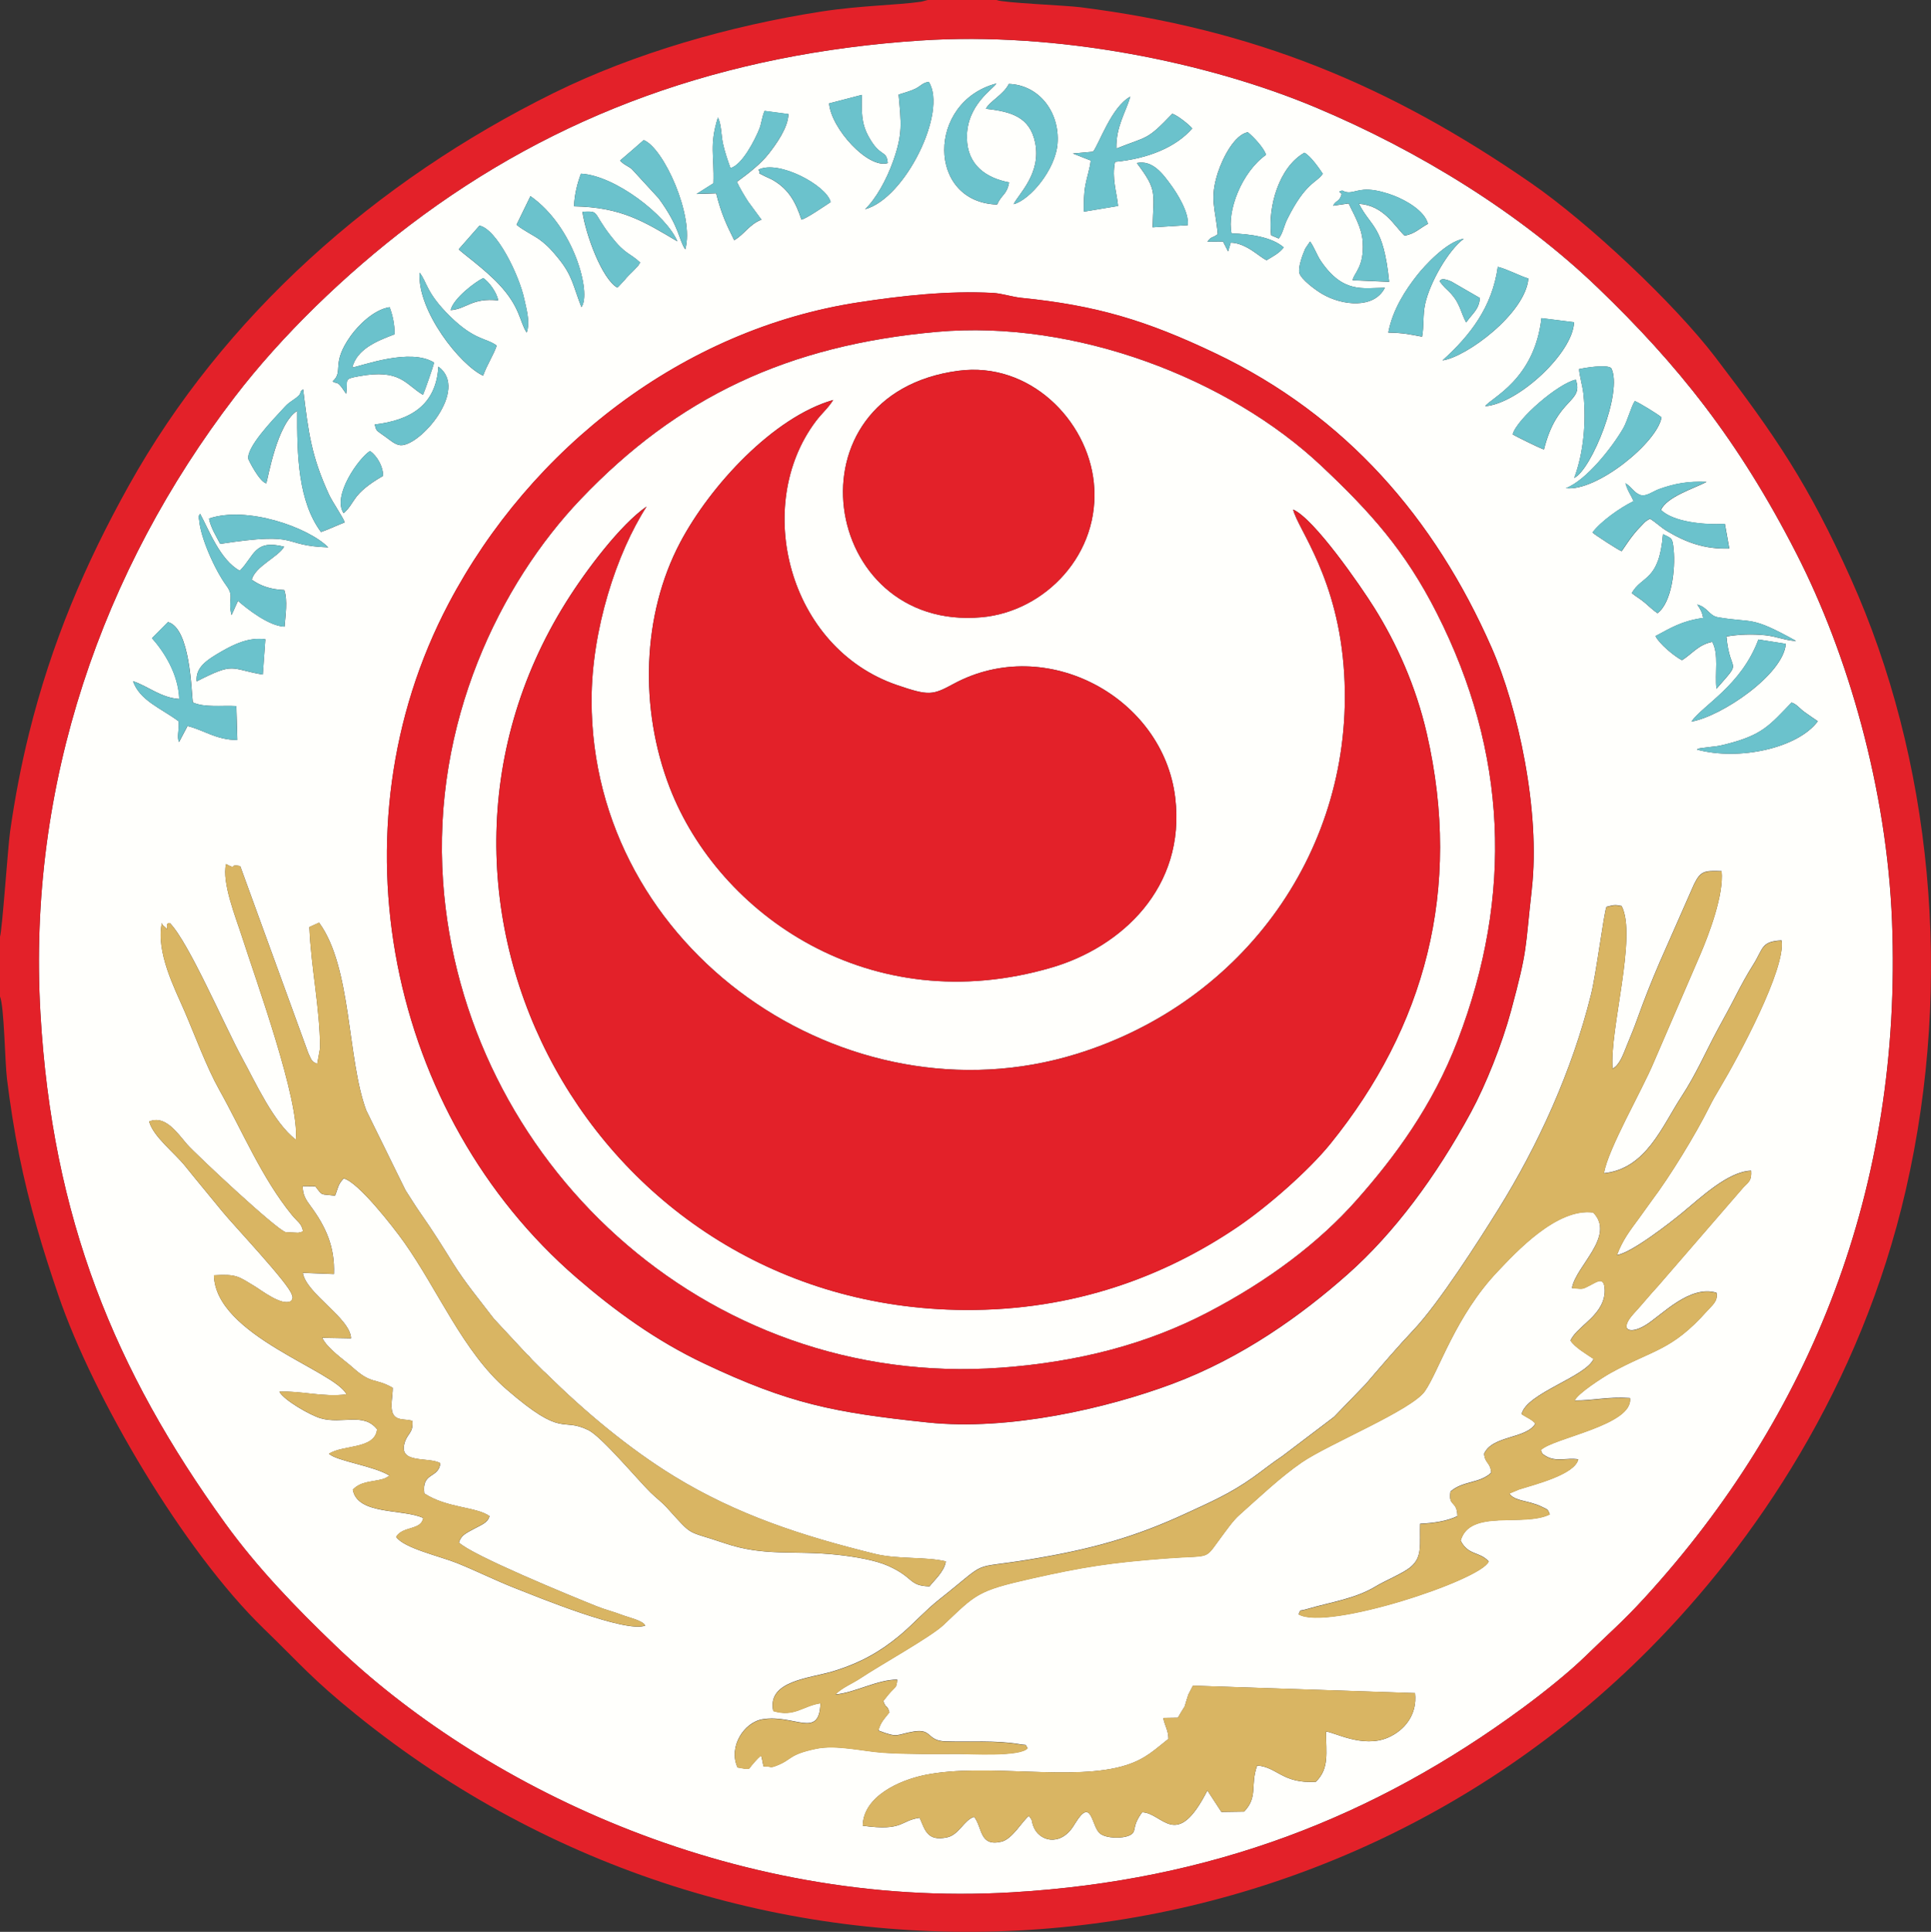<?xml version="1.0" encoding="UTF-8"?>
<svg xmlns="http://www.w3.org/2000/svg" id="Layer_2" data-name="Layer 2" viewBox="0 0 511.84 512">
  <rect x="0" y="0" width="511.84" height="512" fill="#333333" stroke="none"/>
  <defs>
    <style>
      .cls-1 {
        fill: #6bc2cc;
      }

      .cls-1, .cls-2, .cls-3, .cls-4 {
        fill-rule: evenodd;
      }

      .cls-2 {
        fill: #e32129;
      }

      .cls-3 {
        fill: #d9b563;
      }

      .cls-4 {
        fill: #fffffc;
      }
    </style>
  </defs>
  <g id="Layer_1-2" data-name="Layer 1">
    <g>
      <path class="cls-4" d="m244.05,10.73c-52.34,3.46-96.68,19.53-135.39,48.91-17.14,13.01-34.02,29.33-46.47,45.59C27.14,151.01,7.23,207.79,10.71,268.46c3.12,54.42,19.72,94.8,48.94,135.24,8.61,11.91,18.77,22.38,29.17,32.37,37.62,36.13,104.08,69.95,179.54,65.46,52.83-3.14,96-19.96,135.25-48.85,5.47-4.03,12.17-9.36,16.72-13.8,5.67-5.54,9.86-9.12,15.61-15.41,44.09-48.2,68.33-108.79,65.57-179.26-1.38-35.17-11.75-70.91-25.31-97.43-15.49-30.29-31.65-50.28-52.62-70.46-20.47-19.71-47.45-36.35-74.8-47.83-28.7-12.04-68.64-20.14-104.74-17.75m23.44,37.59c-.61,3.36-1.95,3.09-3.18,5.88-18.64-.61-18.63-27.22-.22-32.07-.69,1.38-7.91,5.62-7.79,14.41.1,7.29,5.2,10.65,11.19,11.79Zm-29.29-23.26c1.3-.43,3.12-.9,4.45-1.56,1.52-.76,1.84-1.54,3.54-1.82,5.02,7.82-6.17,30.88-16.87,33.76,2.83-2.71,5.66-7.73,7.44-12.76,2.59-7.34,2.12-9.96,1.44-17.61Zm57.71,14.3c8.37-3.36,7.94-2.01,14.83-9.22,1.32.34,4.68,3.07,5.29,3.89-4.24,4.91-11.65,8.02-20.47,8.85-.89,4.36.43,7.93.81,11.69l-9.08,1.52c0-2.57-.01-4.66.42-7.03.37-2.05,1.24-4.54,1.41-6.53l-4.72-1.86,5.34-.48c1.6-1.97,4.86-11.89,9.87-14.58-1.2,4.15-3.83,7.95-3.69,13.74Zm-34.57-10.53c.91-1.94,4.73-3.79,6.08-6.6,8.06.29,13.54,7.54,12.9,15.83-.53,6.86-7.25,14.89-11.62,16.04,1.18-2.56,7.41-8.12,5.69-16.34-1.41-6.72-6.22-8.19-13.05-8.94Zm-32.89-3.69c-.05,4.32-.2,7.34,1.71,10.89,3.18,5.93,4.84,3.48,5.16,7.18-5.21,1.61-15.02-9.19-15.55-15.81l8.69-2.26Zm-34.82,19.4c3.06-.74,6.52-7.52,7.67-10.42.55-1.39.68-3.18,1.38-4.73l6.31.84c-.05,3.59-3.36,8.12-5.19,10.46-2.06,2.64-5.11,5.06-8.46,7.5.65,1.48,2.02,3.76,2.98,5.24l3.52,4.78c-3.16,1.19-4.61,3.97-7.22,5.44-2.1-4.21-3.43-7.05-4.78-12.42l-5.2.17,4.49-2.84c.24-7.41-1.15-10.06,1.18-17.44.93,1.87.85,4.66,1.32,6.89.49,2.29,1.33,4.68,2.01,6.55Zm132.82,17.31c5.04.15,10.71.98,13.83,3.71-1.16,1.53-2.88,2.39-4.53,3.39-1.8-.72-5.23-4.51-9.51-4.66l-.7,2.34-1.35-2.63-4.13.03c1.11-1.52,1.18-.79,2.73-1.98-.57-6.76-2.27-9.23.06-16.37,1.3-3.96,4.39-9.96,7.9-10.65,1.49,1.18,4.36,4.25,4.83,6-6.41,4.54-10.39,14.8-9.14,20.81Zm-162.08-19.31c2.14-1.79,4.35-3.76,6.26-5.42,5.23,2.02,13.51,20.1,11.02,28.96-1.82-2.65-1.35-5.71-7.04-13.51l-7.18-7.82c-1.17-.9-2.06-1.08-3.05-2.21Zm136.96.65c4.18-.84,6.86,2.78,9.21,6.04,1.35,1.87,4.69,7,4.31,10.43l-9.32.58c.19-9.36,1.35-9.72-4.2-17.06Zm-100.29,1.78c5.33-2.72,18.12,4.21,19.14,8.58-1.73,1.12-6.35,4.33-7.74,4.65-1.44-4.42-3.26-7.98-7.49-10.44-.75-.44-1.22-.57-2.03-.98-3-1.51-.86-.37-1.88-1.81Zm137.92,18.23l-2.02-.86c-.9-7.54,2.1-18.09,8.82-21.87,1.69.86,4.11,4.42,4.87,5.57-1.6,2.42-4.51,2.18-9.41,12.02-.89,1.8-1.18,3.81-2.26,5.14Zm16.81-12.73c2.28,1.28,3.51-.38,7.02-.21,2.26.1,4.93.91,6.69,1.59,3.22,1.25,8.11,3.99,9.04,7.46-2.17,1.14-3.46,2.69-6.23,3.13-2.7-2.62-5.48-8-12.07-8.44,3.27,6.41,6.47,5.59,8.01,20.68l-9.68-.42c.3-1.89,3.13-3.52,2.67-10.21-.27-3.92-2.44-7.31-3.71-10.14l-4.16.6c.86-1.54,1.65-.99,2.23-2.88.26-.85-1.55-.59.2-1.15Zm-201.77-4.45c9.03.47,22.67,11.06,25.55,17.93-8.78-5.2-14.83-9.07-27.39-9.28.11-3.15.91-6.2,1.84-8.65Zm.38,10.08c4.8-.13,2.37-.17,7.62,6.56,3.81,4.88,4.93,4.3,7.68,6.9-.6,1.03-.44.75-1.34,1.73-.57.62-1.04,1.03-1.5,1.5-.64.64-.85.89-1.4,1.56l-1.51,1.61c-.07.06-.2.17-.31.25-4.04-2.32-8.31-13.87-9.24-20.11Zm-17.46,3.45l3.69-7.58c11.65,8.16,16.2,25.85,13.51,29.41-2.28-5.78-2.32-8.32-6.25-13.09-1.43-1.74-2.6-3.13-4.77-4.75-1.59-1.18-4.62-2.61-6.18-4Zm240.03,29.67c-3.18-.6-4.89-1.01-8.95-1.09,1.15-6.09,4.57-11.3,7.65-15.21,1.86-2.37,7.81-8.95,12.35-9.65-4.14,3.09-8.98,11.61-10.23,17.25-.66,2.98-.28,5.97-.82,8.71Zm-255.36-23.16l5.51-6.27c4.54.92,10.46,12.97,11.87,19.44.61,2.78,1.4,5.53.87,8.16l-.23.75c-1.95-3-1.63-6.67-7.32-12.77-3.77-4.05-10.23-8.68-10.7-9.31Zm225.68-2.06c1.11,1.53,1.82,3.65,2.86,5.18,5.9,8.63,11.08,7.1,16.96,7.07-2.8,5.62-11.24,4.8-16.63,1.63-1.92-1.13-5.55-3.87-6.02-5.51-.43-1.49.88-4.98,1.58-6.54l1.25-1.83Zm34.34,10.56c.12-.07.15-1.26,3.07.02l7.61,4.4c-.27,3.1-1.91,3.98-3.65,6.47-1.6-2.94-1.55-5.34-4.79-8.43-1.41-1.34-.98-.95-2.24-2.46Zm-270.39-2.31c2,2.47,1.68,5.3,8.1,11.6,6.56,6.44,9.59,5.66,12.34,7.73-.75,2.33-2.56,5.06-3.6,7.97-6.03-2.77-17.48-17.1-16.84-27.3Zm271.15,23.26c7.38-6.64,13.17-14.17,14.66-24.8,2.64.67,5.84,2.42,8.11,3.1-.78,9.23-16.37,20.79-22.77,21.7Zm-262.91-13.33c.73-3.15,6.71-7.63,8.65-8.49,1.56,1.06,3.48,3.67,3.98,5.92-7.01-.78-8.42,2.29-12.64,2.58Zm274.22,25.47c1.54-2.23,13.04-6.96,14.92-23.34l8.63,1.08c-.19,8.01-14.71,21.56-23.55,22.26Zm-300.29-10.26c2.67-.45,15.33-5.27,21.67-1.31-.3,1.34-2.49,7.55-2.93,8.55-4.66-2.73-5.9-6.98-17-4.93-4.29.79-2.79.77-3.37,4.66-.1-.13-1.09-1.6-1.2-1.74-1.33-1.65-1.16-.81-2.4-1.54,3.1-2.78-.6-4.53,4.82-12.09,1.94-2.7,6.06-6.94,10.3-7.59.76,2,1.34,4.49,1.32,7.18-4.66,1.76-9.95,3.88-11.22,8.8Zm325.18.41c1.27-.28,7.41-1.35,8.54-.22,3.13,6.21-5.24,26.92-9.82,29.07,2.48-6.62,3.2-14.77,2.46-22.08-.24-2.35-1.13-5.19-1.17-6.78Zm-9.3,21.31c-.85-.22-7.31-3.36-8.3-4.01,1.15-4.13,12.16-13.54,16.73-14.48,2.17,6.21-4.96,4.54-8.43,18.5Zm-309.94-6.61c9.46-1.15,16.24-5.06,16.88-15.34,8.25,6.07-4.93,21.15-10.04,20.82-1.4-.09-2.8-1.37-3.85-2.12-2.8-2.01-2.5-1.55-2.99-3.36Zm-28.76,15.59c-1.87-.5-4.65-6.19-4.69-6.31-.88-2.96,6.66-10.75,8.8-13.07,1.36-1.48,1.51-1.68,2.88-2.6,3.26-2.18,1.27-1.91,2.8-2.93,1.4,11.57,2.19,17.7,6.83,27.83.96,2.09,3.83,6.19,4.19,7.43-2.22.86-4.56,1.98-6.29,2.55-6.01-8.09-6.39-20.11-6.31-32.11-5.38,3.36-7.73,17.94-8.2,19.21Zm344.5,1.28c5.44-2.08,12.28-10.83,15.19-15.84,1.13-1.94,2.15-5.89,3.09-7.25,1.15.44,5.98,3.39,7.08,4.32-1.07,6.61-17.14,19.73-25.36,18.77Zm-323.98,6.63c-3.11-4.61,4.08-14.69,7-16.48,1.8,1.23,3.5,4.08,3.45,6.59-8.54,4.93-7.2,7.07-10.45,9.89Zm349.16-.89c3.28,3.23,11.36,4.03,16.98,3.74l1.17,6.52c-6.55.21-11.55-1.65-16.59-4.68-1.67-1.01-2.79-2.22-4.45-3.21-1.27.67-1.3.85-2.28,1.86-.82.83-1.31,1.38-1.9,2.11-1.36,1.68-2.06,2.84-3.32,4.64-.76-.25-7.14-4.37-7.73-4.97,2.18-2.91,7.24-6.53,10.9-8.31-.74-1.69-1.61-2.74-2.15-4.74,1.65,1,2.23,2.49,3.89,3.09,1.57.57,3.33-.95,5.07-1.56,4.08-1.45,7.62-2.11,12.53-1.89-3.5,1.81-10.45,3.91-12.09,7.42Zm-387.19,1.07c2.32,4.2,5.27,12.24,10.51,15.07,3.89-3.89,3.77-8.38,11.74-6.38-1.46,2.7-7.61,5.14-8.58,8.75,2.47,1.73,5.13,2.6,8.63,2.74.94,2.86.3,6.67.07,9.71-4.23-.15-10.1-4.88-12.35-6.84l-1.7,3.78c-1.07-4.31.84-4.8-1.36-7.81-3.1-4.23-6.86-12.73-7.22-17.4-.01-.17-.39-.99.27-1.63Zm2.35,1.24c10-3.41,26.24,2.26,31.6,7.63-13.07-.43-6.66-4.28-28.63-.92-.88-1.69-2.55-4.32-2.97-6.72Zm383.95,25.09c-1.02-.66-2.21-1.79-3.22-2.66-1.25-1.09-2.65-1.87-3.61-2.67,2.75-4.79,7.26-3.07,8.28-15.61,2.45,1.16,2.53.98,2.84,4.19.48,4.96-.5,13.98-4.3,16.76Zm10.53-2.31c2.84.78,3.13,2.98,5.51,3.39,9.53,1.63,8.38-.57,20.69,6.27-2.71-.06-5.19-1.22-8.25-1.52-3.47-.34-6.99-.21-10.21.34.97,10.38,4.54,5.66-2.64,13.86-.48-4.06.7-9.18-1.12-12.43-3.67.74-5.15,3.03-8.01,4.86-2.14-1.09-6.12-4.46-7.03-6.4,4.03-2.14,6.87-3.99,12.65-4.81-.34-1.63-.7-2.28-1.59-3.55Zm-409.6,8.94l4.26-4.29c5.91,1.65,6.18,18.35,6.57,21.3,3.07,1.42,7.73.76,11.53.97l.26,8.99c-5.62-.01-8.95-2.68-13.2-3.7l-2.23,4.24c-.68-1.48.11-3.03-.12-5.5-4.65-3.45-10.3-5.49-12.09-10.62,3.97,1.27,7.34,4.4,12.27,4.7-.27-6.65-4.01-12.47-7.23-16.1Zm29.38,9.63c-8.77-1.48-7.3-3.43-17.53,1.81-.32-3.68,2.5-5.6,6.8-8.06,3.1-1.76,7.06-3.71,11.4-3.1l-.68,9.35Zm378.66,12.48c3.18-4.46,13.24-9.6,17.78-21.77l7.26,1.14c-.6,8.15-17.09,19.26-25.04,20.62Zm1.46,7.42c.11-.08.3-.3.37-.19.07.12.28-.14.39-.17l3.26-.41c1.31-.1,2.37-.33,3.71-.67,9.7-2.44,11.54-5.02,17.38-11.05,1.5.53,1.96,1.46,3.44,2.53,1.38,1,2.38,1.64,3.52,2.43-5.3,7.14-20.92,10.55-32.05,7.51Zm-389.86,30.33c3.16,1.66.53-.14,3.75.54l18.05,49.59c1.01,2.09.77,2.09,2.36,2.83l.77-4.23c-.1-11.02-2.39-21.09-2.85-32.03l2.58-1.17c8.72,11.95,7.38,35.96,12.49,49.74l10.38,21.13c1.36,2.11,2.75,4.37,4.16,6.37,3.06,4.35,5.67,8.54,8.29,12.76,3.44,5.54,7.19,9.96,10.98,14.95l8.95,9.63c2.11,1.91-1.68-1.73.51.47.05.05.64.72.69.78l3.02,3.02c.08.07.19.16.27.23.07.07.19.16.26.23.07.07.18.17.25.24,10.09,9.97,21.87,19.84,33.82,27.16,16.72,10.25,33.99,15.84,53.14,20.56,6.28,1.55,13.52.72,18.92,2.02-.4,2.7-3.09,4.99-4.33,6.62-5.6-.18-3.98-2.3-10.9-5.41-3.46-1.56-9.02-2.48-13.6-2.97-11.55-1.24-19.19.54-29.78-3.06-10.58-3.6-8.05-1.42-15.26-9.35-1.54-1.69-2.74-2.48-4.4-4.1-3.31-3.24-13-14.83-16.49-16.53-7.38-3.59-6.39,2.45-21.72-10.83-11.46-9.93-18.16-26.32-27.1-38.93-2.9-4.09-12.24-16.08-16.04-16.93-1.57,1.64-1.45,2.49-2.29,4.58-3.97-.59-3.12.27-5.22-2.5l-3.34-.04c-.05,2.35.93,3.72,2.06,5.25,3.96,5.36,6.5,10.74,6.21,18.04l-8.25-.32c.86,5.51,12.65,12.02,12.78,17.36l-7.63-.14c1.34,2.89,5.95,5.96,8.06,7.86,5.1,4.6,5.84,2.69,10.62,5.38.02,2.06-.68,4.88-.04,6.62.82,2.25,3.36,1.56,5.25,2.15.29,3.32-1.32,3.19-2.09,5.93-1.58,5.59,6.51,3.52,9.51,5.3-.5,4.17-4.99,2.24-4.25,8.01,6.06,3.95,13.63,3.46,17.28,6-.47,1.84-2.32,2.39-4.26,3.46-2.13,1.18-3.22,1.6-3.85,3.54,3.4,3.38,29.53,14.11,36.57,16.93,2.19.88,4.54,1.45,6.67,2.28,1.64.64,5.52,1.46,6.16,2.81-5.19,2.08-28.94-7.75-34.19-9.79-5.54-2.16-10.23-4.56-15.65-6.75-4.53-1.83-14.14-3.96-16.2-6.97,1.73-2.93,6.66-1.67,7.18-5-5.31-2.49-17.47-.72-18.66-7.51,2.19-2.29,5.05-1.99,7.95-2.81,1.16-.33,1.13-.63,1.82-.88-4.1-2.61-13.84-3.83-16.09-5.81,3.57-2.44,12.22-1.11,12.75-6.51-3.62-4.58-9.26-1.25-14.99-2.92-2.71-.79-9.72-4.79-10.91-7.03,5.86-.28,11.49,1.5,17.8.71-3.06-6.31-34.77-15.58-35.14-31.56,6.07-.39,6.54.34,10.77,2.88,1.73,1.04,7.22,5.34,9.61,3.96.82-.79.29-1.57.25-1.73-.76-2.9-15.48-18.42-18.48-22.12-3.35-4.13-6.48-7.83-9.69-11.84-2.94-3.68-8.47-7.82-9.64-11.9,4.28-1.85,7.52,3.1,10.02,5.99,2.11,2.45,23.69,22.68,26.18,23.33l3.29.16c1.04-.2.7-.11,1.3-.46-.43-2.11-1.42-2.39-2.96-4.28-8.02-9.85-13.09-22.19-19.3-33.27-3.27-5.83-6.42-14.39-9.18-20.79-2.59-6-7.6-15.58-5.97-23.35.16.91.54.59,1.43,1.79-.47-2.12.7-1.69.71-1.71,5.07,5.23,14.39,27.09,19.21,35.91,3.49,6.38,8.3,17.02,14.15,21.47,1.05-10.27-10.49-41.99-14.42-54.23-1.42-4.44-5.25-13.94-4.07-18.8Zm346.12,6.69c-1.85,16.33-1,15.5-5.51,32.21-2.37,8.81-6.69,19.63-10.64,26.92-9.28,17.12-20.37,32-32.65,42.89-12.15,10.78-27.86,22.11-46.5,29.07-17.23,6.43-43.23,12.51-64.84,10.22-24.84-2.62-36.75-4.96-59.32-15.65-12.69-6.01-23.65-13.98-33.79-22.75-49.68-42.96-65.52-118.6-33.87-178.65,21.8-41.35,62.19-72.75,108.75-79.84,11.13-1.7,23.5-3.12,35.54-2.48,2.43.13,4.91,1.04,7.56,1.31,19.78,1.99,33.09,5.96,51.41,14.7,34.59,16.5,58.13,43.72,73.18,77.95,7.05,16.04,13.01,43.44,10.67,64.1Zm19.16,75.23c11.13-1.2,15.3-12.34,20.52-20.33,3.81-5.84,6.21-11.43,9.48-17.56,1.68-3.14,3.05-5.52,4.7-8.76,1.64-3.2,3.07-5.84,4.86-8.68,2.67-4.24,1.99-6.09,7.47-6.37,1.2,7.35-11.32,30.68-16.31,39.04-1.15,1.92-1.95,3.31-2.86,5.13-3.6,7.25-10.48,18.48-15.27,24.81l-3.33,4.63c-2.43,3.31-4.33,5.71-5.86,9.76,3.7-.43,14.3-8.69,17.37-11.23,4.84-3.98,12.12-10.93,18.19-11.1.14,2.45-.44,2.84-1.96,4.31l-22.75,26.29c-2.22,2.38-4.01,4.66-6.33,7.17-4.15,4.49-1.2,5.78,3.11,3.13,4.24-2.61,11.62-10.71,18.76-8.55.44,2.2-1.13,3.27-2.49,4.8-9.48,10.67-14.3,10.19-25.6,16.45-2.01,1.12-8.81,5.49-9.5,7.3,4.99.04,8.63-1.05,14.65-.65.98,7.19-20.49,10.57-23.62,13.78.42.9.05.83,1.3,1.59,2.75,1.69,5.64.37,8.61.88-.92,4.01-11.52,6.65-15.65,7.95l-2.6,1.09c1.04,1.65,3.57,1.84,5.68,2.46,1.09.32,1.95.58,2.96,1.09,1.53.76,1.53.54,2.07,1.99-7.06,3.45-21.27-1.57-23.63,6.97,2.05,4,4.97,2.81,7.44,5.5-1.95,4.94-43.01,18.47-50.4,14.01.74-1.51-.17-.67,2.24-1.38,6.21-1.84,12.77-2.68,18.36-6.1,2.31-1.41,7.1-3.38,9.04-4.99,3.3-2.73,2.4-6.02,2.58-11.52,3.53-.18,6.98-.64,9.88-2.02-.05-4.25-2.49-2.38-1.83-6.52,3.3-2.91,7.72-2.08,10.79-5-.22-2.81-1.6-2.31-1.89-5,2.16-4.92,11.23-3.92,13.6-8.01-.85-1.07-2.35-1.63-3.66-2.5,1.27-5.55,17.07-9.9,19.08-14.64-1.7-1.17-5.03-3.1-6.11-4.88,1.55-3.32,6.6-5.61,8.46-10.11,1.02-2.48.47-4.54.42-4.7-.54-1.78-2.03-.69-3.58.12-2.39,1.24-1.9,1.02-4.91.79.96-5.8,11.68-13.8,5.62-20.03-9.67-1.31-20.64,10.7-25.3,15.6-11.22,11.81-15.56,26.32-19.31,31.74-3.48,5.03-25.54,14.01-32.64,18.89-5.61,3.86-11.36,9.32-16.56,13.95-1.67,1.48-3.34,3.91-4.72,5.75-4.8,6.42-2.21,4.79-14.88,5.76-14.48,1.11-21.7,2.22-35.59,5.35-14.44,3.26-14.57,4.11-23.26,12.31-3.32,3.13-16.79,10.62-21.95,14.07-2.07,1.39-5.04,2.58-6.65,4.32,4.99-.4,11.22-3.97,16.39-3.93-.22,2.15-.3,1.71-1.66,3.18-.86.93-1.32,1.6-2.04,2.49.86,2.38.94.66,1.61,3-.93,1.26-2.43,2.62-2.89,4.82,5.47,2.13,4.57,1.04,9.43.26,4.87-.78,3.34,2.47,8.37,2.62,6.35.2,13.32-.33,19.57.74,2.43.42,1.21-.25,2.17,1.05-1.82,2.35-15.6,1.51-18.2,1.52-6.52.02-13.51.11-19.99-.31-5.51-.36-12.47-2.19-17.87-1.06-7.46,1.56-6.22,2.84-10.58,4.51-1.93.74-1.13.06-3.38.17l-.5-2.49c-.04-.08-.13-.24-.22-.34-1.12.96-2.24,2.33-3.11,3.45h-.78c-.08,0-.28,0-.37-.01l-1.89-.33c-2.51-5.4,1.67-11.96,6.65-12.77,8.47-1.37,15.02,5.36,15.32-4.25-4.74.73-6.89,3.75-12.51,2.07-1.74-8.04,9.73-8.66,15.84-10.52,7.27-2.21,12.54-5.24,17.6-9.44,3.61-2.99,6.77-6.61,10.49-9.55,13.87-10.96,7.47-7.94,23.92-10.64,16.41-2.69,27.91-5.9,41.68-12.28,6.33-2.93,11.59-5.19,17.61-9.47,2.71-1.93,4.96-3.78,7.82-5.68l13.68-10.37,8.36-8.64c4.88-5.68,8.55-9.98,12.68-14.35,6.76-7.14,17.33-23.7,22.51-32.03,10.54-16.93,19.57-36.72,24.59-56.95,1.37-5.51,3.42-21.75,4.09-23.22,1.87-.47,2.17-.61,4-.22,4.17,7.87-3.26,32.97-2.39,43.11,1.92-.94,2.92-4.06,3.79-6.17,1.07-2.58,1.85-4.48,2.83-7.2,1.91-5.3,3.57-9.49,5.8-14.69l9.19-20.85c1.75-3.55,2.76-3.59,7.29-3.44.63,6.25-3.34,16.71-5.65,22.09l-12.37,28.65c-3.03,7.26-12.13,22.98-13.14,29.23Zm-73.71,148.01c-.03,5.68.94,9.73-2.7,13.3-8.89.54-10.22-3.92-15.55-4.31-1.93,5.21.33,8.25-3.47,12.21l-6.01.09-3.72-5.7c-8.23,16.2-11.82,5.92-17.29,5.78-3.01,4.06-1.23,5.04-3.24,6.08-2.02,1-6.3.84-7.9-.41-2.19-1.71-2.17-8.97-5.78-4-.41.57-.84,1.29-1.36,2.09-3.53,5.44-9.21,3.93-10.62-.22-.56-1.65,0-1.12-1.12-2.58-1.75,1.37-4.39,6.16-7.27,6.84-5.89,1.39-4.99-3.67-7.24-6.58-2.63.76-4,4.72-7.1,5.42-5.44,1.22-5.96-2.1-7.35-5.17-5.26.74-4.29,3.62-15.09,2.1.16-7.7,9.53-12.02,16.53-13.45,16.2-3.31,39.45,1.89,53.41-2.63,5.17-1.67,7.53-4.15,11.1-6.93-.01-2.23-.94-3.39-1.38-5.54l3.88-.06c2.72-4.79,1.09-1.03,2.77-6.13l1.22-2.37,58.87,1.97c.64,5.69-2.76,9.89-7.2,11.8-6.67,2.87-14.32-1.52-16.4-1.6Z"></path>
      <path class="cls-4" d="m248.33,87.95c-39.55,3.54-68.66,17.31-94.46,44.4-21.18,22.24-39.43,59.08-36.43,101.36,5.2,73.33,68.87,134.51,147.86,128.78,20.76-1.51,38.75-6.31,54.64-14.55,16.25-8.43,29.7-18.63,39.66-29.88,10.06-11.37,20.09-24.86,26.77-42.26,14.8-38.57,13.15-76.45-5.49-113.26-8.42-16.62-17.59-26.78-30.55-39-24.66-23.26-65.35-38.86-102-35.59m-27.49,18.05c-1.38,2.23-2.92,3.41-4.6,5.64-16.78,22.28-7.35,60.05,21.53,69.92,8.52,2.91,9.41,2.68,15-.33,24.63-13.3,55.53,3.66,58.73,30.11,2.91,24.02-14.42,39.69-32.62,45.05-48.3,14.23-88.37-14.07-101.36-47.64-8.1-20.95-7.37-45.81,2.75-64.96,8.02-15.17,24.77-33.25,40.56-37.79Zm121.93,29.04c5.56,2.41,17.78,20.08,21.52,26.05,5.86,9.36,11,20.67,13.9,33.3,9.51,41.39-.61,77.92-25.53,108.72-5.71,7.06-16.61,16.67-24.83,22.21-19.01,12.82-42.91,22.05-72.14,21.86-98.56-.64-155.75-107.69-105.63-187.64,5.38-8.59,14.46-20.57,21.33-25.31-7.97,12.37-14.59,32.69-14.59,51.4,0,66.13,67.46,112.57,128.54,93.7,44.61-13.78,73.7-54.56,70.96-100.73-1.51-25.47-12.29-38.32-13.54-43.57Zm-88.73-36.78c18.79-2.49,34.18,12.99,35.89,29.62,1.95,18.92-12.95,34.21-29.76,35.71-42.73,3.81-52.46-59.19-6.14-65.33Z"></path>
      <path class="cls-2" d="m342.77,135.05c1.25,5.25,12.03,18.1,13.54,43.57,2.73,46.17-26.35,86.95-70.96,100.73-61.08,18.87-128.54-27.58-128.54-93.7,0-18.71,6.62-39.03,14.59-51.4-6.88,4.75-15.95,16.72-21.33,25.31-50.12,79.95,7.07,186.99,105.63,187.64,29.22.19,53.13-9.04,72.14-21.86,8.22-5.55,19.12-15.15,24.83-22.21,24.92-30.81,35.03-67.34,25.53-108.72-2.9-12.62-8.04-23.94-13.9-33.3-3.74-5.97-15.96-23.64-21.52-26.05"></path>
      <path class="cls-2" d="m0,248.26v15.86c1.13,2.68,1.29,17.29,1.86,21.9.79,6.41,1.91,13.67,3.22,20.13,2.74,13.5,6.24,24.97,10.4,37.16,9.32,27.27,33.27,67.82,54.35,88.26,10.16,9.85,12.77,13.31,24.63,22.9,102.89,83.24,250.81,75.03,342.66-17.36,28.12-28.29,56.07-69.74,68.02-121.64,12.87-55.88,6.75-114.69-14.53-162.08-11.27-25.11-19.95-37.78-35.9-58.68-10.82-14.19-33.46-35.53-48.88-46.19C368.13,22.47,332.35,7.74,286.39,1.92c-4.02-.51-20.41-1.14-22.24-1.92h-18.21l-1.76.45c-6.47.94-15.99.99-26.46,2.61-24.1,3.74-49.59,11.04-70.97,21.59-47.28,23.34-87.6,59.17-112.62,104.06-11.54,20.71-20.46,41.58-26.42,65.61-2.11,8.5-3.76,17.15-5.03,26.04-.6,4.23-2.11,26.51-2.69,27.9M244.05,10.73c36.1-2.38,76.04,5.71,104.74,17.75,27.35,11.48,54.33,28.12,74.8,47.83,20.97,20.19,37.13,40.17,52.62,70.46,13.56,26.52,23.94,62.27,25.31,97.43,2.76,70.46-21.48,131.06-65.57,179.26-5.76,6.29-9.94,9.87-15.61,15.41-4.55,4.44-11.25,9.77-16.72,13.8-39.25,28.9-82.42,45.71-135.25,48.85-75.46,4.49-141.92-29.33-179.54-65.46-10.4-9.99-20.56-20.46-29.17-32.37-29.22-40.44-45.82-80.81-48.94-135.24-3.48-60.66,16.43-117.45,51.48-163.23,12.45-16.26,29.33-32.58,46.47-45.59C147.37,30.26,191.71,14.19,244.05,10.73Z"></path>
      <path class="cls-2" d="m220.84,106.01c-15.8,4.54-32.55,22.62-40.56,37.79-10.12,19.15-10.85,44-2.75,64.96,12.99,33.57,53.05,61.87,101.36,47.64,18.2-5.36,35.53-21.03,32.62-45.05-3.21-26.45-34.1-43.41-58.73-30.11-5.59,3.02-6.48,3.25-15,.33-28.88-9.87-38.31-47.64-21.53-69.92,1.68-2.23,3.22-3.41,4.6-5.64"></path>
      <path class="cls-2" d="m406.02,235.68c2.34-20.66-3.62-48.06-10.67-64.1-15.05-34.23-38.59-61.45-73.18-77.95-18.32-8.74-31.63-12.72-51.41-14.7-2.65-.27-5.13-1.18-7.56-1.31-12.04-.64-24.41.78-35.54,2.48-46.56,7.09-86.95,38.49-108.75,79.84-31.65,60.05-15.81,135.69,33.87,178.65,10.14,8.77,21.1,16.74,33.79,22.75,22.57,10.69,34.48,13.03,59.32,15.65,21.61,2.28,47.61-3.79,64.84-10.22,18.64-6.96,34.34-18.3,46.5-29.07,12.28-10.89,23.37-25.78,32.65-42.89,3.95-7.28,8.26-18.11,10.64-26.92,4.51-16.71,3.66-15.88,5.51-32.21M248.33,87.95c36.64-3.28,77.33,12.33,102,35.59,12.97,12.23,22.13,22.39,30.55,39,18.64,36.81,20.29,74.69,5.49,113.26-6.68,17.4-16.71,30.9-26.77,42.26-9.96,11.25-23.4,21.45-39.66,29.88-15.89,8.24-33.88,13.04-54.64,14.55-78.99,5.73-142.65-55.45-147.86-128.78-3-42.28,15.25-79.12,36.43-101.36,25.8-27.09,54.91-40.86,94.46-44.4Z"></path>
      <path class="cls-3" d="m425.19,310.91c1-6.25,10.11-21.97,13.14-29.23l12.37-28.65c2.31-5.38,6.28-15.84,5.65-22.09-4.53-.15-5.53-.11-7.29,3.44l-9.19,20.85c-2.22,5.2-3.88,9.39-5.8,14.69-.98,2.72-1.77,4.62-2.83,7.2-.87,2.11-1.87,5.23-3.79,6.17-.88-10.14,6.56-35.24,2.39-43.11-1.84-.38-2.13-.25-4,.22-.67,1.47-2.72,17.71-4.09,23.22-5.02,20.23-14.04,40.02-24.59,56.95-5.19,8.33-15.75,24.89-22.51,32.03-4.13,4.36-7.81,8.66-12.68,14.35l-8.36,8.64-13.68,10.37c-2.86,1.9-5.11,3.75-7.82,5.68-6.02,4.28-11.28,6.54-17.61,9.47-13.76,6.38-25.27,9.59-41.68,12.28-16.45,2.69-10.05-.32-23.92,10.64-3.72,2.94-6.88,6.55-10.49,9.55-5.06,4.2-10.33,7.24-17.6,9.44-6.12,1.86-17.58,2.48-15.84,10.52,5.62,1.69,7.77-1.34,12.51-2.07-.3,9.61-6.85,2.88-15.32,4.25-4.98.81-9.16,7.36-6.65,12.77l1.89.33c.09,0,.3,0,.37.01h.78c.87-1.12,1.99-2.49,3.11-3.45.09.1.18.25.22.34l.5,2.49c2.25-.11,1.45.57,3.38-.17,4.36-1.67,3.11-2.95,10.58-4.51,5.4-1.13,12.36.7,17.87,1.06,6.48.42,13.47.32,19.99.31,2.6,0,16.39.83,18.2-1.52-.96-1.31.26-.64-2.17-1.05-6.24-1.07-13.22-.55-19.57-.74-5.03-.15-3.5-3.4-8.37-2.62-4.86.78-3.97,1.87-9.43-.26.45-2.2,1.96-3.57,2.89-4.82-.67-2.35-.75-.62-1.61-3,.71-.89,1.18-1.57,2.04-2.49,1.36-1.48,1.44-1.03,1.66-3.18-5.17-.04-11.41,3.53-16.39,3.93,1.61-1.74,4.58-2.94,6.65-4.32,5.16-3.45,18.62-10.93,21.95-14.07,8.69-8.2,8.81-9.06,23.26-12.31,13.89-3.13,21.11-4.24,35.59-5.35,12.67-.97,10.08.66,14.88-5.76,1.38-1.84,3.05-4.27,4.72-5.75,5.21-4.64,10.95-10.1,16.56-13.95,7.09-4.87,29.16-13.86,32.64-18.89,3.75-5.43,8.08-19.93,19.31-31.74,4.66-4.9,15.63-16.91,25.3-15.6,6.06,6.23-4.66,14.23-5.62,20.03,3.01.23,2.52.45,4.91-.79,1.55-.8,3.04-1.9,3.58-.12.05.16.6,2.22-.42,4.7-1.86,4.49-6.91,6.79-8.46,10.11,1.07,1.78,4.4,3.71,6.11,4.88-2.01,4.73-17.81,9.08-19.08,14.64,1.31.87,2.81,1.43,3.66,2.5-2.37,4.08-11.44,3.08-13.6,8.01.3,2.7,1.67,2.2,1.89,5-3.06,2.93-7.49,2.1-10.79,5-.66,4.14,1.78,2.27,1.83,6.52-2.9,1.38-6.35,1.84-9.88,2.02-.18,5.5.72,8.78-2.58,11.52-1.94,1.61-6.73,3.58-9.04,4.99-5.58,3.41-12.15,4.26-18.36,6.1-2.41.71-1.49-.13-2.24,1.38,7.39,4.46,48.45-9.07,50.4-14.01-2.47-2.69-5.39-1.51-7.44-5.5,2.36-8.54,16.58-3.52,23.63-6.97-.54-1.45-.54-1.23-2.07-1.99-1.01-.51-1.87-.76-2.96-1.09-2.11-.63-4.63-.81-5.68-2.46l2.6-1.09c4.14-1.3,14.73-3.93,15.65-7.95-2.98-.52-5.86.81-8.61-.88-1.25-.77-.87-.69-1.3-1.59,3.13-3.21,24.6-6.59,23.62-13.78-6.03-.39-9.66.7-14.65.65.69-1.81,7.49-6.19,9.5-7.3,11.29-6.26,16.11-5.78,25.6-16.45,1.36-1.53,2.93-2.6,2.49-4.8-7.14-2.17-14.52,5.94-18.76,8.55-4.31,2.65-7.26,1.36-3.11-3.13,2.32-2.51,4.11-4.79,6.33-7.17l22.75-26.29c1.52-1.47,2.1-1.86,1.96-4.31-6.07.17-13.36,7.12-18.19,11.1-3.08,2.53-13.67,10.8-17.37,11.23,1.53-4.06,3.43-6.46,5.86-9.76l3.33-4.63c4.79-6.33,11.67-17.57,15.27-24.81.91-1.82,1.71-3.22,2.86-5.13,4.99-8.36,17.51-31.68,16.31-39.04-5.48.28-4.8,2.12-7.47,6.37-1.79,2.84-3.23,5.48-4.86,8.68-1.66,3.24-3.03,5.62-4.7,8.76-3.27,6.13-5.66,11.73-9.48,17.56-5.22,7.99-9.39,19.13-20.52,20.33"></path>
      <path class="cls-3" d="m81.98,245.69c.45,10.94,2.75,21.01,2.85,32.03l-.77,4.23c-1.59-.74-1.34-.74-2.36-2.83l-18.05-49.59c-3.22-.68-.6,1.12-3.75-.54-1.18,4.86,2.65,14.36,4.07,18.8,3.93,12.25,15.47,43.97,14.42,54.23-5.85-4.44-10.65-15.09-14.15-21.47-4.83-8.82-14.15-30.68-19.21-35.91-.01.01-1.18-.41-.71,1.71-.89-1.2-1.27-.88-1.43-1.79-1.63,7.77,3.38,17.35,5.97,23.35,2.77,6.4,5.91,14.96,9.18,20.79,6.21,11.07,11.27,23.42,19.3,33.27,1.54,1.89,2.53,2.16,2.96,4.28-.6.35-.26.26-1.3.46l-3.29-.16c-2.48-.65-24.06-20.89-26.18-23.33-2.5-2.89-5.73-7.83-10.02-5.99,1.17,4.07,6.7,8.22,9.64,11.9,3.21,4.01,6.34,7.71,9.69,11.84,3,3.7,17.71,19.22,18.48,22.12.04.16.57.94-.25,1.73-2.39,1.38-7.89-2.92-9.61-3.96-4.23-2.54-4.71-3.27-10.77-2.88.37,15.98,32.08,25.25,35.14,31.56-6.31.8-11.94-.99-17.8-.71,1.2,2.24,8.21,6.24,10.91,7.03,5.74,1.67,11.37-1.65,14.99,2.92-.53,5.39-9.18,4.07-12.75,6.51,2.25,1.98,11.99,3.2,16.09,5.81-.69.25-.66.55-1.82.88-2.9.82-5.76.52-7.95,2.81,1.19,6.78,13.35,5.01,18.66,7.51-.52,3.34-5.46,2.08-7.18,5,2.06,3.02,11.67,5.15,16.2,6.97,5.42,2.19,10.11,4.59,15.65,6.75,5.25,2.05,29,11.87,34.19,9.79-.64-1.35-4.52-2.17-6.16-2.81-2.12-.83-4.48-1.4-6.67-2.28-7.04-2.81-33.17-13.55-36.57-16.93.64-1.94,1.72-2.36,3.85-3.54,1.94-1.07,3.79-1.63,4.26-3.46-3.66-2.54-11.22-2.06-17.28-6-.75-5.76,3.75-3.84,4.25-8.01-3.01-1.78-11.09.29-9.51-5.3.77-2.75,2.38-2.61,2.09-5.93-1.88-.59-4.42.1-5.25-2.15-.64-1.75.06-4.57.04-6.62-4.78-2.69-5.52-.78-10.62-5.38-2.11-1.9-6.72-4.97-8.06-7.86l7.63.14c-.13-5.34-11.92-11.85-12.78-17.36l8.25.32c.29-7.3-2.25-12.68-6.21-18.04-1.13-1.53-2.1-2.9-2.06-5.25l3.34.04c2.1,2.77,1.25,1.91,5.22,2.5.84-2.09.72-2.94,2.29-4.58,3.8.85,13.14,12.84,16.04,16.93,8.93,12.61,15.64,29,27.1,38.93,15.33,13.28,14.34,7.24,21.72,10.83,3.49,1.7,13.18,13.29,16.49,16.53,1.65,1.62,2.86,2.41,4.4,4.1,7.21,7.92,4.68,5.75,15.26,9.35,10.59,3.6,18.23,1.83,29.78,3.06,4.58.49,10.14,1.42,13.6,2.97,6.92,3.11,5.3,5.23,10.9,5.41,1.24-1.62,3.93-3.92,4.33-6.62-5.39-1.3-12.64-.47-18.92-2.02-19.14-4.72-36.42-10.32-53.14-20.56-11.95-7.32-23.73-17.19-33.82-27.16-.07-.07-.18-.17-.25-.24-.07-.07-.19-.16-.26-.23-.08-.07-.19-.16-.27-.23l-3.02-3.02c-.05-.06-.64-.73-.69-.78-2.19-2.2,1.6,1.44-.51-.47l-8.95-9.63c-3.8-4.99-7.55-9.4-10.98-14.95-2.62-4.22-5.23-8.42-8.29-12.76-1.41-2-2.81-4.25-4.16-6.37l-10.38-21.13c-5.11-13.78-3.77-37.79-12.49-49.74l-2.58,1.17Z"></path>
      <path class="cls-2" d="m254.04,98.27c-46.32,6.14-36.59,69.15,6.14,65.33,16.81-1.5,31.71-16.79,29.76-35.71-1.71-16.63-17.1-32.12-35.89-29.62"></path>
      <path class="cls-3" d="m351.47,458.92c2.08.08,9.72,4.47,16.4,1.6,4.45-1.91,7.85-6.11,7.2-11.8l-58.87-1.97-1.22,2.37c-1.67,5.1-.04,1.34-2.77,6.13l-3.88.06c.44,2.15,1.37,3.3,1.38,5.54-3.57,2.78-5.93,5.25-11.1,6.93-13.96,4.52-37.2-.68-53.41,2.63-7,1.43-16.37,5.75-16.53,13.45,10.8,1.52,9.83-1.35,15.09-2.1,1.39,3.07,1.91,6.39,7.35,5.17,3.1-.7,4.47-4.66,7.1-5.42,2.26,2.91,1.36,7.97,7.24,6.58,2.88-.68,5.52-5.47,7.27-6.84,1.13,1.46.57.93,1.12,2.58,1.4,4.15,7.09,5.66,10.62.22.52-.8.95-1.52,1.36-2.09,3.6-4.97,3.58,2.29,5.78,4,1.6,1.25,5.89,1.41,7.9.41,2.01-1.04.23-2.02,3.24-6.08,5.47.14,9.07,10.41,17.29-5.78l3.72,5.7,6.01-.09c3.8-3.96,1.54-7,3.47-12.21,5.33.39,6.66,4.85,15.55,4.31,3.64-3.57,2.67-7.63,2.7-13.3"></path>
      <path class="cls-1" d="m295.91,39.36c-.14-5.8,2.49-9.59,3.69-13.74-5.01,2.69-8.27,12.6-9.87,14.58l-5.34.48,4.72,1.86c-.17,1.99-1.03,4.48-1.41,6.53-.43,2.37-.41,4.47-.42,7.03l9.08-1.52c-.38-3.77-1.71-7.33-.81-11.69,8.82-.83,16.23-3.94,20.47-8.85-.6-.81-3.97-3.55-5.29-3.89-6.89,7.21-6.46,5.86-14.83,9.22"></path>
      <path class="cls-1" d="m440.24,135.1c1.64-3.51,8.6-5.61,12.09-7.42-4.91-.21-8.45.44-12.53,1.89-1.74.62-3.49,2.13-5.07,1.56-1.66-.6-2.24-2.09-3.89-3.09.54,2,1.41,3.05,2.15,4.74-3.66,1.78-8.71,5.4-10.9,8.31.59.6,6.97,4.72,7.73,4.97,1.26-1.8,1.95-2.96,3.32-4.64.59-.73,1.08-1.28,1.9-2.11.99-1,1.01-1.19,2.28-1.86,1.67.99,2.78,2.21,4.45,3.21,5.05,3.04,10.04,4.9,16.59,4.68l-1.17-6.52c-5.62.29-13.7-.51-16.98-3.74"></path>
      <path class="cls-1" d="m193.63,44.53c-.68-1.87-1.52-4.25-2.01-6.55-.47-2.22-.4-5.01-1.32-6.89-2.33,7.38-.94,10.03-1.18,17.44l-4.49,2.84,5.2-.17c1.35,5.37,2.68,8.22,4.78,12.42,2.61-1.47,4.05-4.25,7.22-5.44l-3.52-4.78c-.96-1.48-2.33-3.76-2.98-5.24,3.35-2.44,6.39-4.85,8.46-7.5,1.82-2.34,5.14-6.87,5.19-10.46l-6.31-.84c-.7,1.55-.83,3.34-1.38,4.73-1.15,2.9-4.61,9.68-7.67,10.42"></path>
      <path class="cls-1" d="m35.23,180.53c1.8,5.13,7.45,7.16,12.09,10.62.23,2.46-.56,4.02.12,5.5l2.23-4.24c4.25,1.02,7.58,3.69,13.2,3.7l-.26-8.99c-3.8-.21-8.46.46-11.53-.97-.39-2.95-.66-19.65-6.57-21.3l-4.26,4.29c3.22,3.64,6.96,9.45,7.23,16.1-4.93-.31-8.3-3.44-12.27-4.7"></path>
      <path class="cls-1" d="m70.55,128.08c.47-1.28,2.82-15.85,8.2-19.21-.08,11.99.3,24.01,6.31,32.11,1.72-.57,4.06-1.7,6.29-2.55-.36-1.24-3.23-5.33-4.19-7.43-4.64-10.13-5.43-16.26-6.83-27.83-1.52,1.02.46.75-2.8,2.93-1.37.92-1.53,1.13-2.88,2.6-2.13,2.32-9.67,10.11-8.8,13.07.04.12,2.82,5.81,4.69,6.31"></path>
      <path class="cls-1" d="m326.45,61.84c-1.26-6.01,2.73-16.27,9.14-20.81-.47-1.75-3.34-4.83-4.83-6-3.51.69-6.6,6.69-7.9,10.65-2.33,7.14-.63,9.61-.06,16.37-1.54,1.19-1.62.46-2.73,1.98l4.13-.03,1.35,2.63.7-2.34c4.28.14,7.7,3.94,9.51,4.66,1.65-1,3.36-1.87,4.53-3.39-3.13-2.73-8.8-3.57-13.83-3.71"></path>
      <path class="cls-1" d="m93.38,97.38c1.28-4.92,6.56-7.05,11.22-8.8.02-2.69-.56-5.18-1.32-7.18-4.25.65-8.36,4.89-10.3,7.59-5.43,7.56-1.73,9.31-4.82,12.09,1.24.73,1.07-.1,2.4,1.54.11.14,1.11,1.61,1.2,1.74.57-3.9-.92-3.87,3.37-4.66,11.1-2.05,12.34,2.21,17,4.93.44-1,2.63-7.22,2.93-8.55-6.34-3.96-19,.86-21.67,1.31"></path>
      <path class="cls-1" d="m355.77,50.46c-1.75.56.06.31-.2,1.15-.59,1.89-1.38,1.35-2.23,2.88l4.16-.6c1.27,2.83,3.44,6.22,3.71,10.14.47,6.7-2.37,8.32-2.67,10.21l9.68.42c-1.55-15.09-4.74-14.27-8.01-20.68,6.59.44,9.38,5.82,12.07,8.44,2.77-.44,4.06-1.99,6.23-3.13-.93-3.47-5.82-6.21-9.04-7.46-1.76-.68-4.43-1.49-6.69-1.59-3.51-.16-4.73,1.5-7.02.21"></path>
      <path class="cls-1" d="m63.55,151.25c-5.24-2.83-8.19-10.87-10.51-15.07-.66.63-.28,1.46-.27,1.63.36,4.67,4.12,13.16,7.22,17.4,2.2,3.01.3,3.49,1.36,7.81l1.7-3.78c2.25,1.96,8.12,6.69,12.35,6.84.23-3.03.87-6.85-.07-9.71-3.5-.14-6.16-1-8.63-2.74.97-3.61,7.12-6.05,8.58-8.75-7.96-2-7.85,2.49-11.74,6.38"></path>
      <path class="cls-1" d="m449.87,160.19c.89,1.27,1.25,1.92,1.59,3.55-5.78.82-8.61,2.67-12.65,4.81.91,1.95,4.89,5.32,7.03,6.4,2.86-1.83,4.34-4.12,8.01-4.86,1.82,3.24.64,8.36,1.12,12.43,7.19-8.2,3.62-3.47,2.64-13.86,3.22-.55,6.74-.69,10.21-.34,3.06.3,5.54,1.46,8.25,1.52-12.31-6.83-11.16-4.63-20.69-6.27-2.38-.41-2.67-2.6-5.51-3.39"></path>
      <path class="cls-1" d="m267.49,48.32c-5.99-1.14-11.09-4.5-11.19-11.79-.12-8.79,7.11-13.03,7.79-14.41-18.42,4.86-18.43,31.47.22,32.07,1.23-2.79,2.57-2.52,3.18-5.88"></path>
      <path class="cls-1" d="m261.34,28.83c6.83.75,11.64,2.22,13.05,8.94,1.72,8.22-4.51,13.77-5.69,16.34,4.37-1.15,11.09-9.18,11.62-16.04.64-8.29-4.84-15.54-12.9-15.83-1.35,2.8-5.17,4.66-6.08,6.6"></path>
      <path class="cls-1" d="m238.2,25.06c.68,7.65,1.15,10.28-1.44,17.61-1.78,5.03-4.6,10.05-7.44,12.76,10.7-2.89,21.89-25.95,16.87-33.76-1.69.28-2.01,1.07-3.54,1.82-1.33.66-3.15,1.13-4.45,1.56"></path>
      <path class="cls-1" d="m418.56,97.79c.05,1.59.94,4.42,1.17,6.78.74,7.31.02,15.46-2.46,22.08,4.58-2.15,12.95-22.87,9.82-29.07-1.13-1.14-7.26-.07-8.54.22"></path>
      <path class="cls-1" d="m154,46.01c-.93,2.45-1.73,5.5-1.84,8.65,12.56.22,18.61,4.09,27.39,9.28-2.88-6.87-16.52-17.46-25.55-17.93"></path>
      <path class="cls-1" d="m164.37,42.53c.99,1.12,1.88,1.31,3.05,2.21l7.18,7.82c5.69,7.8,5.22,10.86,7.04,13.51,2.49-8.86-5.79-26.93-11.02-28.96-1.91,1.66-4.11,3.63-6.26,5.42"></path>
      <path class="cls-1" d="m415.05,129.36c8.22.96,24.29-12.16,25.36-18.77-1.1-.93-5.92-3.88-7.08-4.32-.94,1.36-1.97,5.31-3.09,7.25-2.91,5.01-9.75,13.76-15.19,15.84"></path>
      <path class="cls-1" d="m121.59,66.05c.47.63,6.93,5.26,10.7,9.31,5.68,6.1,5.36,9.77,7.32,12.77l.23-.75c.53-2.63-.26-5.38-.87-8.16-1.41-6.47-7.33-18.52-11.87-19.44l-5.51,6.27Z"></path>
      <path class="cls-1" d="m382.36,95.5c6.4-.9,21.98-12.46,22.77-21.7-2.27-.68-5.47-2.42-8.11-3.1-1.48,10.62-7.27,18.16-14.66,24.8"></path>
      <path class="cls-1" d="m55.39,137.41c.42,2.4,2.09,5.02,2.97,6.72,21.97-3.36,15.56.49,28.63.92-5.36-5.37-21.61-11.04-31.6-7.63"></path>
      <path class="cls-1" d="m393.67,107.64c8.84-.7,23.36-14.25,23.55-22.26l-8.63-1.08c-1.88,16.38-13.38,21.11-14.92,23.34"></path>
      <path class="cls-1" d="m449.77,198.66c11.13,3.04,26.75-.38,32.05-7.51-1.14-.79-2.14-1.43-3.52-2.43-1.48-1.07-1.93-2.01-3.44-2.53-5.84,6.02-7.68,8.61-17.38,11.05-1.33.34-2.39.56-3.71.67l-3.26.41c-.1.03-.31.29-.39.17-.07-.12-.26.11-.37.19"></path>
      <path class="cls-1" d="m136.92,59.55c1.55,1.39,4.59,2.82,6.18,4,2.16,1.61,3.34,3.01,4.77,4.75,3.93,4.77,3.97,7.3,6.25,13.09,2.69-3.56-1.86-21.25-13.51-29.41l-3.69,7.58Z"></path>
      <path class="cls-1" d="m448.31,191.24c7.95-1.36,24.45-12.48,25.04-20.62l-7.26-1.14c-4.54,12.16-14.61,17.3-17.78,21.77"></path>
      <path class="cls-1" d="m131.65,91.57c-2.75-2.07-5.77-1.29-12.34-7.73-6.42-6.3-6.1-9.13-8.1-11.6-.64,10.2,10.81,24.53,16.84,27.3,1.04-2.91,2.85-5.64,3.6-7.97"></path>
      <path class="cls-1" d="m376.95,89.21c.54-2.74.16-5.72.82-8.71,1.25-5.63,6.09-14.15,10.23-17.25-4.54.7-10.49,7.29-12.35,9.65-3.08,3.91-6.5,9.12-7.65,15.21,4.06.08,5.77.49,8.95,1.09"></path>
      <path class="cls-1" d="m338.97,63.19c1.08-1.33,1.36-3.34,2.26-5.14,4.9-9.83,7.81-9.59,9.41-12.02-.76-1.15-3.18-4.72-4.87-5.57-6.71,3.78-9.72,14.32-8.82,21.87l2.02.86Z"></path>
      <path class="cls-1" d="m99.32,112.49c.48,1.81.18,1.35,2.99,3.36,1.05.75,2.44,2.03,3.85,2.12,5.11.33,18.29-14.75,10.04-20.82-.64,10.28-7.42,14.19-16.88,15.34"></path>
      <path class="cls-1" d="m346.02,65.83c-.7,1.55-2.01,5.04-1.58,6.54.47,1.65,4.1,4.38,6.02,5.51,5.39,3.17,13.83,3.98,16.63-1.63-5.88.03-11.06,1.56-16.96-7.07-1.04-1.53-1.75-3.65-2.86-5.18l-1.25,1.83Z"></path>
      <path class="cls-1" d="m169.69,69.55c-2.75-2.59-3.87-2.02-7.68-6.9-5.26-6.73-2.83-6.68-7.62-6.56.93,6.24,5.2,17.79,9.24,20.11.11-.07.25-.19.31-.25l1.51-1.61c.55-.67.76-.92,1.4-1.56.47-.47.93-.88,1.5-1.5.9-.98.74-.71,1.34-1.73"></path>
      <path class="cls-1" d="m409.26,119.1c3.46-13.96,10.6-12.29,8.43-18.5-4.57.94-15.59,10.35-16.73,14.48.99.65,7.46,3.79,8.3,4.01"></path>
      <path class="cls-1" d="m219.76,27.39c.53,6.62,10.35,17.43,15.55,15.81-.32-3.71-1.97-1.25-5.16-7.18-1.91-3.55-1.76-6.57-1.71-10.89l-8.69,2.26Z"></path>
      <path class="cls-1" d="m301.34,43.18c5.54,7.33,4.39,7.7,4.2,17.06l9.32-.58c.39-3.43-2.95-8.56-4.31-10.43-2.36-3.26-5.03-6.88-9.21-6.04"></path>
      <path class="cls-1" d="m70.33,169.41c-4.34-.61-8.31,1.33-11.4,3.1-4.3,2.45-7.12,4.37-6.8,8.06,10.23-5.24,8.76-3.29,17.53-1.81l.68-9.35Z"></path>
      <path class="cls-1" d="m439.34,162.5c3.79-2.78,4.77-11.8,4.3-16.76-.31-3.21-.39-3.03-2.84-4.19-1.01,12.54-5.53,10.82-8.28,15.61.96.8,2.36,1.58,3.61,2.67,1.01.88,2.19,2.01,3.22,2.66"></path>
      <path class="cls-1" d="m212.45,58.19c1.39-.32,6.01-3.53,7.74-4.65-1.02-4.38-13.81-11.3-19.14-8.58,1.02,1.44-1.12.3,1.88,1.81.81.41,1.28.54,2.03.98,4.23,2.46,6.05,6.02,7.49,10.44"></path>
      <path class="cls-1" d="m91.07,135.99c3.25-2.83,1.91-4.96,10.45-9.89.05-2.5-1.64-5.36-3.45-6.59-2.92,1.79-10.12,11.87-7,16.48"></path>
      <path class="cls-1" d="m119.44,82.17c4.22-.29,5.63-3.36,12.64-2.58-.5-2.25-2.42-4.86-3.98-5.92-1.94.86-7.92,5.35-8.65,8.49"></path>
      <path class="cls-1" d="m384.67,74.58c-2.92-1.28-2.95-.09-3.07-.02,1.25,1.51.83,1.12,2.24,2.46,3.24,3.09,3.19,5.49,4.79,8.43,1.74-2.5,3.38-3.37,3.65-6.47l-7.61-4.4Z"></path>
    </g>
  </g>
</svg>
